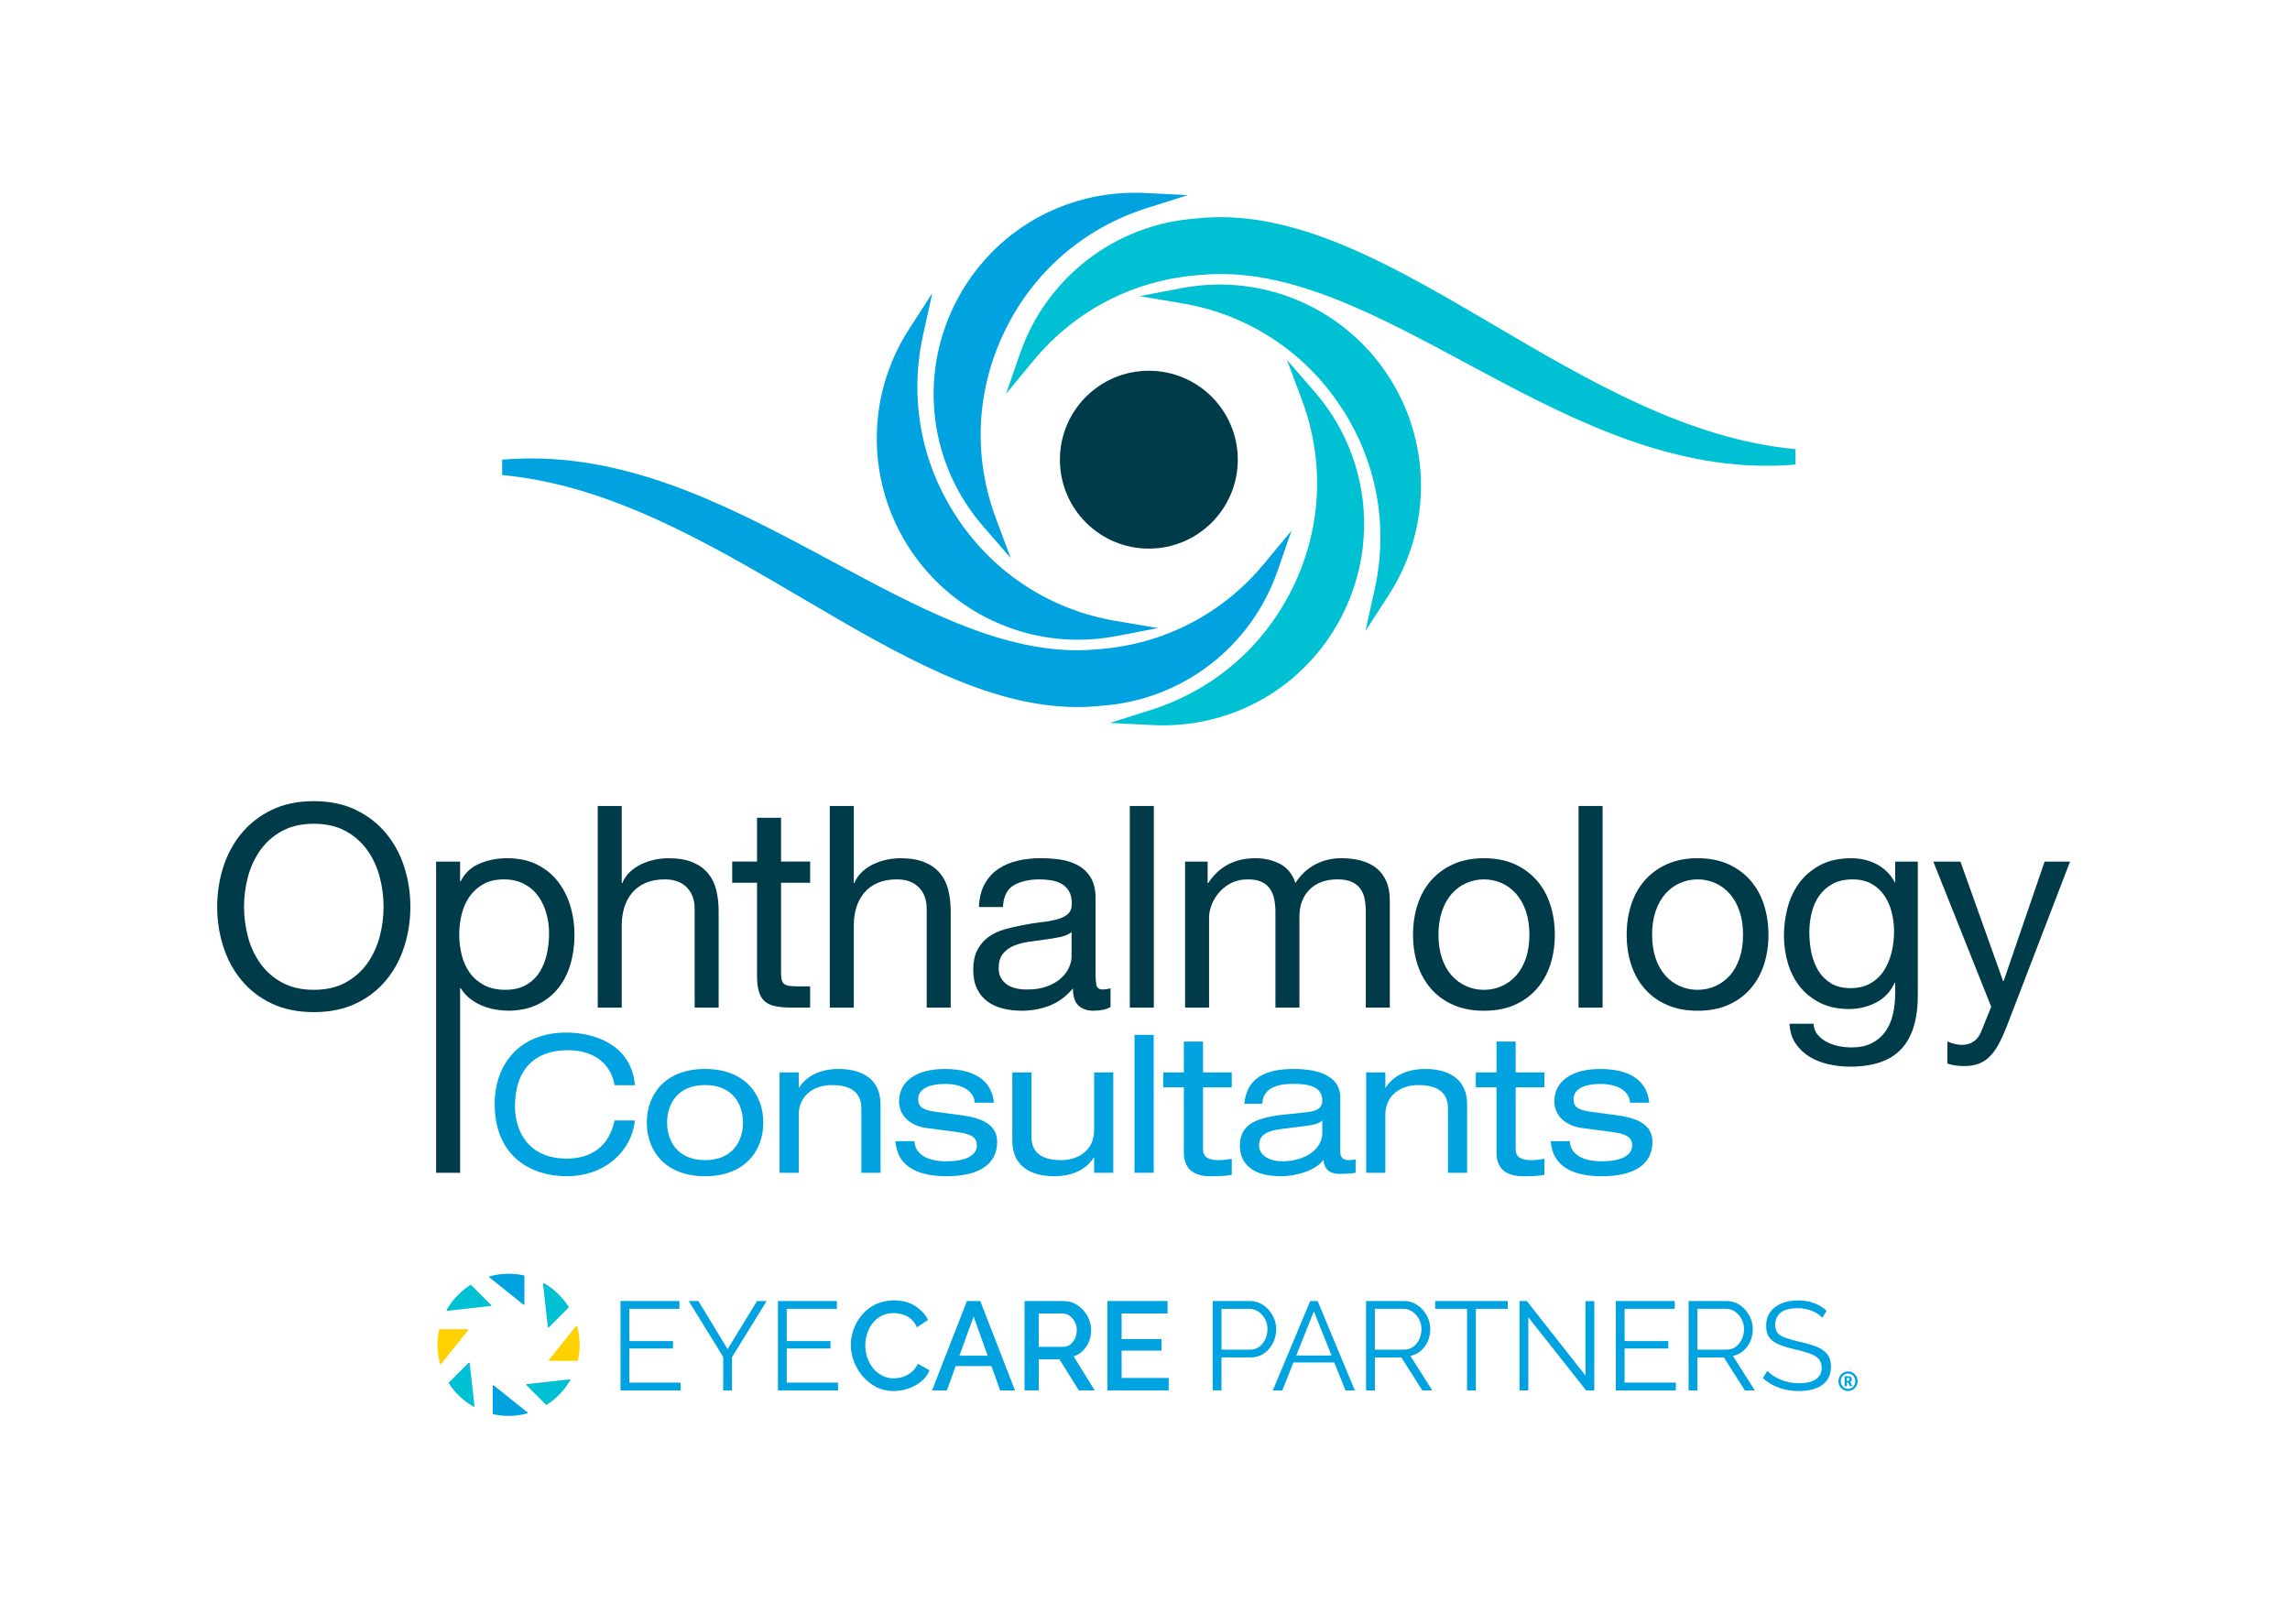 <?xml version="1.0" encoding="UTF-8"?><svg id="Layer_1" xmlns="http://www.w3.org/2000/svg" viewBox="0 0 1160.25 822.85"><defs><style>.cls-1{fill:#00a3e0;}.cls-1,.cls-2,.cls-3,.cls-4{stroke-width:0px;}.cls-2{fill:#ffd100;}.cls-3{fill:#003b49;}.cls-4{fill:#00c1d4;}</style></defs><path class="cls-1" d="M265.7,646.54c0-.14-.09-.26-.24-.3-2.51-.55-5.11-.86-7.79-.86-3.34,0-6.57.47-9.64,1.31-.23.07-.29.38-.1.53l17.28,13.83c.2.15.48.01.48-.24v-14.28Z"/><path class="cls-1" d="M249.65,716.26c0,.14.09.26.24.3,2.51.55,5.11.86,7.79.86,3.28,0,6.44-.45,9.46-1.27.23-.06.29-.37.1-.53l-17.1-13.68c-.2-.16-.48-.01-.48.23v14.09Z"/><path class="cls-2" d="M222.79,673.48c-.14,0-.26.1-.3.24-.54,2.48-.83,5.05-.83,7.69,0,3.33.46,6.55,1.31,9.62.06.23.37.29.53.1l13.73-17.17c.16-.2.02-.48-.23-.48h-14.21Z"/><path class="cls-2" d="M292.51,689.52c.14,0,.26-.09.3-.24.57-2.53.88-5.18.88-7.89,0-3.28-.45-6.45-1.27-9.47-.07-.23-.38-.29-.53-.1l-13.78,17.22c-.16.2-.01.48.23.48h14.17Z"/><path class="cls-4" d="M238.32,651.04c-1.66,1.07-3.24,2.26-4.71,3.57,0,0-.01.01-.02.02l-2.69,2.69s0,0-.01.01c-1.75,1.95-3.3,4.09-4.6,6.39-.12.21.05.47.3.44l22.07-2.45c.24-.03.35-.33.18-.5l-10.14-10.14c-.1-.1-.26-.11-.38-.04"/><path class="cls-4" d="M277.02,711.77c4.89-3.12,8.98-7.39,11.88-12.43.11-.21-.06-.47-.3-.45l-21.71,2.41c-.24.03-.35.33-.18.51l9.92,9.92c.1.1.26.11.38.04"/><path class="cls-4" d="M227.4,700.88c3.16,4.91,7.48,9,12.57,11.88.21.12.47-.05.44-.29l-2.43-21.84c-.03-.24-.32-.35-.5-.18l-10.05,10.05c-.1.1-.11.26-.04.38"/><path class="cls-4" d="M288.12,662.18c-3.13-4.96-7.45-9.1-12.54-12.03-.22-.12-.48.05-.45.3l2.44,21.94c.03.24.32.35.5.18l10.02-10.02c.09-.09.11-.26.04-.37"/><polygon class="cls-1" points="344.82 700.54 344.82 704.5 314.39 704.5 314.39 659.2 344.24 659.2 344.24 663.16 318.85 663.16 318.85 679.49 340.99 679.49 340.99 683.26 318.85 683.26 318.85 700.54 344.82 700.54"/><polygon class="cls-1" points="353.85 659.2 368.65 683.57 383.58 659.2 388.42 659.2 370.88 687.65 370.88 704.49 366.41 704.49 366.41 687.53 348.94 659.2 353.85 659.2"/><polygon class="cls-1" points="424.58 700.54 424.58 704.5 394.15 704.5 394.15 659.2 424 659.2 424 663.16 398.61 663.16 398.61 679.49 420.75 679.49 420.75 683.26 398.61 683.26 398.61 700.54 424.58 700.54"/><path class="cls-1" d="M431.09,681.47c0-2.76.49-5.47,1.47-8.14.98-2.66,2.41-5.08,4.3-7.27,1.89-2.19,4.19-3.94,6.89-5.23,2.7-1.3,5.78-1.95,9.22-1.95,4.13,0,7.66.92,10.62,2.78,2.95,1.85,5.15,4.22,6.6,7.11l-5.62,3.76c-.81-1.83-1.86-3.28-3.15-4.33-1.3-1.07-2.71-1.81-4.25-2.24-1.53-.42-3.02-.63-4.46-.63-2.34,0-4.4.48-6.19,1.44-1.79.96-3.28,2.22-4.5,3.8-1.21,1.57-2.12,3.34-2.71,5.29-.6,1.95-.9,3.92-.9,5.87,0,2.21.35,4.31,1.06,6.32.7,2,1.7,3.77,2.99,5.33,1.3,1.55,2.83,2.78,4.6,3.67,1.76.89,3.71,1.34,5.83,1.34,1.49,0,3.02-.26,4.6-.77,1.57-.51,3.03-1.31,4.37-2.42,1.34-1.11,2.39-2.51,3.15-4.21l5.94,3.32c-.9,2.26-2.33,4.17-4.31,5.74-1.98,1.57-4.2,2.76-6.67,3.57-2.47.81-4.91,1.21-7.33,1.21-3.11,0-5.98-.67-8.61-2.01-2.64-1.34-4.92-3.13-6.86-5.36-1.93-2.24-3.44-4.75-4.5-7.53-1.07-2.78-1.6-5.6-1.6-8.45"/><path class="cls-1" d="M500.42,686.89l-7.13-19.84-7.17,19.84h14.3ZM489.9,659.2h6.76l17.61,45.29h-7.53l-4.42-12.32h-18.11l-4.45,12.32h-7.52l17.67-45.29Z"/><path class="cls-1" d="M526.29,682.42h12.44c1.31,0,2.49-.4,3.51-1.18,1.02-.79,1.83-1.82,2.43-3.09.59-1.28.89-2.68.89-4.21s-.35-3-1.05-4.27c-.7-1.27-1.58-2.29-2.65-3.03-1.06-.75-2.23-1.12-3.51-1.12h-12.06v16.91ZM519.09,704.49v-45.29h19.71c2.04,0,3.91.42,5.62,1.27,1.7.86,3.17,1.98,4.43,3.38,1.26,1.4,2.24,2.99,2.94,4.75.7,1.77,1.05,3.54,1.05,5.33,0,2.04-.36,3.96-1.09,5.78-.72,1.81-1.75,3.37-3.09,4.68-1.34,1.32-2.9,2.28-4.68,2.87l10.65,17.22h-8.03l-9.83-15.75h-10.46v15.75h-7.21Z"/><polygon class="cls-1" points="592.13 698.18 592.13 704.49 561.07 704.49 561.07 659.2 591.56 659.2 591.56 665.52 568.27 665.52 568.27 678.47 588.5 678.47 588.5 684.33 568.27 684.33 568.27 698.18 592.13 698.18"/><path class="cls-1" d="M618.88,683.83h14.49c1.79,0,3.34-.49,4.65-1.47,1.32-.98,2.34-2.25,3.07-3.82.72-1.58,1.09-3.28,1.09-5.11s-.43-3.59-1.28-5.16c-.85-1.57-1.97-2.82-3.35-3.73-1.38-.91-2.9-1.37-4.56-1.37h-14.1v20.67ZM614.41,704.49v-45.29h18.75c1.95,0,3.75.4,5.39,1.21,1.64.81,3.05,1.9,4.24,3.28,1.19,1.38,2.12,2.92,2.8,4.6.68,1.68,1.02,3.39,1.02,5.13,0,2.47-.54,4.8-1.62,6.99-1.09,2.19-2.61,3.96-4.56,5.33-1.95,1.36-4.25,2.04-6.89,2.04h-14.67v16.71h-4.46Z"/><path class="cls-1" d="M674.64,686.82l-8.95-22.39-8.94,22.39h17.9ZM663.84,659.2h3.76l18.82,45.29h-4.72l-5.66-14.16h-20.7l-5.66,14.16h-4.79l18.95-45.29Z"/><path class="cls-1" d="M696.59,683.83h14.8c1.79,0,3.34-.49,4.66-1.47,1.31-.98,2.34-2.26,3.06-3.86.72-1.6,1.09-3.29,1.09-5.08s-.42-3.52-1.25-5.07c-.83-1.55-1.93-2.8-3.32-3.76-1.38-.96-2.93-1.44-4.62-1.44h-14.42v20.67ZM692.13,704.49v-45.29h19.14c1.95,0,3.74.4,5.36,1.21,1.62.81,3.03,1.9,4.24,3.28,1.21,1.38,2.15,2.92,2.81,4.6.65,1.68.98,3.39.98,5.13,0,2.17-.41,4.21-1.24,6.13-.83,1.91-2,3.53-3.51,4.85-1.51,1.32-3.28,2.19-5.33,2.62l11.1,17.48h-5.04l-10.65-16.71h-13.4v16.71h-4.46Z"/><polygon class="cls-1" points="763.91 663.16 747.77 663.16 747.77 704.49 743.3 704.49 743.3 663.16 727.16 663.16 727.16 659.2 763.91 659.2 763.91 663.16"/><polygon class="cls-1" points="774.34 667.43 774.34 704.49 769.87 704.49 769.87 659.2 773.57 659.2 803.29 696.96 803.29 659.27 807.76 659.27 807.76 704.49 803.62 704.49 774.34 667.43"/><polygon class="cls-1" points="849.09 700.54 849.09 704.5 818.66 704.5 818.66 659.2 848.52 659.2 848.52 663.16 823.12 663.16 823.12 679.49 845.26 679.49 845.26 683.26 823.12 683.26 823.12 700.54 849.09 700.54"/><path class="cls-1" d="M860.01,683.83h14.8c1.79,0,3.34-.49,4.66-1.47,1.31-.98,2.34-2.26,3.06-3.86.72-1.6,1.09-3.29,1.09-5.08s-.42-3.52-1.25-5.07-1.93-2.8-3.32-3.76c-1.38-.96-2.93-1.44-4.62-1.44h-14.42v20.67ZM855.55,704.49v-45.29h19.14c1.95,0,3.74.4,5.36,1.21,1.62.81,3.03,1.9,4.24,3.28,1.21,1.38,2.15,2.92,2.81,4.6.65,1.68.98,3.39.98,5.13,0,2.17-.41,4.21-1.24,6.13-.83,1.91-2,3.53-3.51,4.85-1.51,1.32-3.28,2.19-5.33,2.62l11.1,17.48h-5.04l-10.65-16.71h-13.4v16.71h-4.46Z"/><path class="cls-1" d="M923.27,667.69c-.64-.72-1.38-1.38-2.23-1.95-.85-.57-1.81-1.07-2.87-1.5-1.07-.42-2.2-.77-3.41-1.02-1.21-.26-2.5-.38-3.86-.38-3.96,0-6.86.75-8.71,2.26-1.85,1.51-2.77,3.56-2.77,6.15,0,1.79.43,3.19,1.31,4.21.87,1.02,2.24,1.85,4.11,2.48,1.87.64,4.25,1.29,7.15,1.98,3.23.68,6.02,1.48,8.36,2.42,2.34.94,4.15,2.2,5.42,3.79,1.27,1.6,1.91,3.75,1.91,6.46,0,2.08-.4,3.89-1.21,5.42-.81,1.52-1.93,2.8-3.38,3.82-1.45,1.02-3.17,1.77-5.17,2.26-2,.49-4.19.73-6.57.73s-4.58-.25-6.73-.73c-2.15-.49-4.18-1.21-6.09-2.17-1.91-.96-3.7-2.18-5.36-3.67l2.24-3.64c.8.86,1.77,1.65,2.9,2.39,1.13.75,2.38,1.42,3.77,2.01,1.38.6,2.86,1.06,4.46,1.38s3.24.48,4.94.48c3.61,0,6.44-.66,8.45-1.98,2.02-1.31,3.03-3.27,3.03-5.86,0-1.87-.51-3.36-1.53-4.49-1.02-1.13-2.55-2.05-4.6-2.77-2.04-.72-4.55-1.42-7.52-2.1-3.15-.72-5.8-1.53-7.97-2.42-2.17-.89-3.8-2.07-4.88-3.53-1.09-1.47-1.63-3.41-1.63-5.83,0-2.8.69-5.17,2.08-7.1,1.38-1.93,3.28-3.4,5.71-4.39,2.43-1,5.21-1.5,8.36-1.5,2,0,3.86.2,5.58.61,1.72.4,3.32.99,4.78,1.75,1.47.77,2.84,1.73,4.12,2.87l-2.17,3.57Z"/><path class="cls-1" d="M936.39,699.65c.45,0,.72-.29.72-.75s-.27-.73-.71-.73h-.65v1.48h.64ZM934.6,697.32h2.06c.98,0,1.63.63,1.63,1.58,0,.78-.53,1.19-.88,1.29v.03s.05.05.18.29l.94,1.79h-1.28l-.84-1.83h-.65v1.83h-1.15v-4.97ZM936.3,703.72c2.09,0,3.69-1.71,3.69-3.88s-1.6-3.88-3.69-3.88-3.64,1.71-3.64,3.88,1.59,3.88,3.64,3.88M936.3,694.86c2.72,0,4.89,2.22,4.89,4.97s-2.18,4.99-4.89,4.99-4.85-2.23-4.85-4.99,2.18-4.97,4.85-4.97"/><path class="cls-3" d="M113.12,439.35c2.05-6.44,5.13-12.14,9.23-17.1,4.1-4.96,9.21-8.92,15.31-11.88,6.1-2.96,13.21-4.44,21.32-4.44s15.21,1.48,21.32,4.44c6.1,2.96,11.21,6.92,15.31,11.88,4.1,4.96,7.18,10.66,9.23,17.1,2.05,6.44,3.08,13.14,3.08,20.11s-1.03,13.67-3.08,20.1c-2.05,6.44-5.13,12.14-9.23,17.1-4.1,4.96-9.21,8.9-15.31,11.8-6.11,2.91-13.21,4.36-21.32,4.36s-15.22-1.46-21.32-4.36c-6.11-2.91-11.21-6.84-15.31-11.8-4.1-4.96-7.18-10.66-9.23-17.1-2.05-6.44-3.08-13.14-3.08-20.1s1.02-13.67,3.08-20.11ZM125.64,474.69c1.33,5.01,3.43,9.52,6.3,13.52,2.86,4.01,6.53,7.23,11.02,9.66,4.48,2.43,9.82,3.65,16.03,3.65s11.54-1.22,16.03-3.65c4.48-2.43,8.16-5.65,11.02-9.66s4.96-8.51,6.3-13.52c1.33-5.01,2-10.09,2-15.24s-.67-10.23-2-15.24c-1.34-5.01-3.43-9.52-6.3-13.52s-6.54-7.23-11.02-9.66c-4.48-2.43-9.83-3.65-16.03-3.65s-11.54,1.22-16.03,3.65c-4.49,2.43-8.16,5.65-11.02,9.66-2.86,4.01-4.96,8.51-6.3,13.52-1.34,5.01-2,10.09-2,15.24s.67,10.23,2,15.24Z"/><path class="cls-3" d="M233.11,436.55v10.02h.29c2-4.1,5.15-7.08,9.44-8.94s9.02-2.79,14.17-2.79c5.72,0,10.71,1.05,14.95,3.15,4.24,2.1,7.77,4.94,10.59,8.51,2.81,3.58,4.94,7.71,6.37,12.38,1.43,4.67,2.15,9.64,2.15,14.88s-.69,10.21-2.07,14.88c-1.38,4.67-3.48,8.75-6.3,12.23-2.81,3.48-6.35,6.22-10.59,8.23-4.25,2-9.18,3-14.81,3-1.81,0-3.84-.19-6.08-.57-2.24-.38-4.46-1-6.65-1.86-2.2-.86-4.27-2.03-6.22-3.51-1.96-1.48-3.6-3.31-4.94-5.51h-.29v93.57h-12.16v-157.67h12.16ZM276.82,462.81c-.91-3.29-2.29-6.22-4.15-8.8-1.86-2.58-4.25-4.63-7.15-6.15-2.91-1.53-6.32-2.29-10.23-2.29-4.1,0-7.58.81-10.45,2.43-2.86,1.62-5.2,3.75-7.01,6.37-1.81,2.62-3.13,5.61-3.94,8.94-.81,3.34-1.22,6.73-1.22,10.16,0,3.63.43,7.13,1.29,10.52.86,3.39,2.22,6.37,4.08,8.94,1.86,2.58,4.27,4.65,7.23,6.22,2.96,1.57,6.53,2.36,10.73,2.36s7.7-.81,10.52-2.43c2.81-1.62,5.08-3.77,6.8-6.44,1.72-2.67,2.96-5.72,3.72-9.16.76-3.43,1.15-6.96,1.15-10.59,0-3.43-.45-6.8-1.36-10.09Z"/><path class="cls-3" d="M315.01,408.37v39.06h.29c.95-2.29,2.29-4.22,4.01-5.79,1.72-1.57,3.65-2.86,5.8-3.86,2.15-1,4.39-1.74,6.73-2.22,2.34-.48,4.6-.71,6.8-.71,4.87,0,8.92.67,12.16,2,3.24,1.34,5.87,3.2,7.87,5.58,2,2.39,3.41,5.22,4.22,8.51.81,3.29,1.22,6.94,1.22,10.95v48.65h-12.16v-50.08c0-4.58-1.34-8.2-4.01-10.88-2.67-2.67-6.35-4.01-11.02-4.01-3.72,0-6.94.57-9.66,1.72-2.72,1.14-4.99,2.77-6.8,4.87-1.81,2.1-3.17,4.56-4.08,7.37-.91,2.82-1.36,5.89-1.36,9.23v41.78h-12.16v-102.17h12.16Z"/><path class="cls-3" d="M410.47,436.55v10.73h-14.74v45.93c0,1.43.12,2.58.36,3.43.24.86.69,1.53,1.36,2,.67.48,1.6.79,2.79.93,1.19.14,2.74.21,4.65.21h5.58v10.73h-9.3c-3.15,0-5.84-.21-8.08-.64-2.24-.43-4.06-1.22-5.44-2.36-1.38-1.14-2.41-2.77-3.08-4.87-.67-2.1-1-4.87-1-8.3v-47.08h-12.59v-10.73h12.59v-22.18h12.16v22.18h14.74Z"/><path class="cls-3" d="M432.58,408.37v39.06h.29c.95-2.29,2.29-4.22,4.01-5.79,1.72-1.57,3.65-2.86,5.8-3.86,2.15-1,4.39-1.74,6.73-2.22,2.34-.48,4.6-.71,6.8-.71,4.87,0,8.92.67,12.16,2,3.24,1.34,5.87,3.2,7.87,5.58,2,2.39,3.41,5.22,4.22,8.51.81,3.29,1.22,6.94,1.22,10.95v48.65h-12.16v-50.08c0-4.58-1.34-8.2-4.01-10.88-2.67-2.67-6.35-4.01-11.02-4.01-3.72,0-6.94.57-9.66,1.72-2.72,1.14-4.99,2.77-6.8,4.87-1.81,2.1-3.17,4.56-4.08,7.37-.91,2.82-1.36,5.89-1.36,9.23v41.78h-12.16v-102.17h12.16Z"/><path class="cls-3" d="M562.65,510.25c-2.1,1.24-5.01,1.86-8.73,1.86-3.15,0-5.65-.88-7.51-2.65s-2.79-4.65-2.79-8.66c-3.34,4.01-7.23,6.89-11.66,8.66s-9.23,2.65-14.38,2.65c-3.34,0-6.51-.38-9.52-1.14-3-.76-5.61-1.95-7.8-3.58-2.2-1.62-3.94-3.74-5.22-6.37-1.29-2.62-1.93-5.8-1.93-9.52,0-4.2.72-7.63,2.15-10.3,1.43-2.67,3.31-4.84,5.65-6.51,2.34-1.67,5.01-2.93,8.01-3.79,3.01-.86,6.08-1.57,9.23-2.15,3.34-.67,6.51-1.17,9.52-1.5,3-.33,5.65-.81,7.94-1.43,2.29-.62,4.1-1.52,5.44-2.72,1.33-1.19,2-2.93,2-5.22,0-2.67-.5-4.82-1.5-6.44-1-1.62-2.29-2.86-3.86-3.72-1.57-.86-3.34-1.43-5.29-1.72-1.96-.29-3.89-.43-5.8-.43-5.15,0-9.44.98-12.88,2.93-3.43,1.96-5.29,5.65-5.58,11.09h-12.16c.19-4.58,1.15-8.44,2.86-11.59,1.72-3.15,4.01-5.7,6.87-7.66,2.86-1.95,6.13-3.36,9.8-4.22,3.67-.86,7.61-1.29,11.81-1.29,3.34,0,6.65.24,9.95.71,3.29.48,6.27,1.45,8.94,2.93,2.67,1.48,4.82,3.55,6.44,6.21,1.62,2.67,2.43,6.14,2.43,10.42v37.98c0,2.86.17,4.95.5,6.28.33,1.33,1.45,2,3.36,2,1.05,0,2.29-.19,3.72-.57v9.44ZM542.91,472.33c-1.53,1.14-3.53,1.97-6.01,2.49-2.48.52-5.08.95-7.8,1.28-2.72.33-5.46.71-8.23,1.14-2.77.43-5.25,1.12-7.44,2.06-2.2.95-3.98,2.3-5.37,4.06-1.38,1.76-2.07,4.15-2.07,7.19,0,1.99.4,3.68,1.22,5.05.81,1.38,1.86,2.49,3.15,3.35,1.29.85,2.79,1.47,4.51,1.85,1.72.38,3.53.57,5.44.57,4.01,0,7.44-.55,10.3-1.64s5.2-2.47,7.01-4.13c1.81-1.66,3.15-3.46,4.01-5.41.86-1.95,1.29-3.77,1.29-5.48v-12.39Z"/><path class="cls-3" d="M584.59,408.37v102.17h-12.16v-102.17h12.16Z"/><path class="cls-3" d="M611.85,436.55v10.88h.29c5.53-8.39,13.5-12.59,23.9-12.59,4.58,0,8.73.95,12.45,2.86,3.72,1.91,6.34,5.15,7.87,9.73,2.48-4.01,5.75-7.11,9.8-9.3,4.05-2.19,8.51-3.29,13.38-3.29,3.72,0,7.08.41,10.09,1.22,3,.81,5.58,2.08,7.73,3.79,2.15,1.72,3.81,3.94,5.01,6.65,1.19,2.72,1.79,5.99,1.79,9.8v54.23h-12.16v-48.51c0-2.29-.19-4.44-.57-6.44-.38-2-1.1-3.74-2.15-5.22-1.05-1.48-2.5-2.65-4.36-3.51-1.86-.86-4.27-1.29-7.23-1.29-6.01,0-10.73,1.72-14.17,5.15-3.43,3.43-5.15,8.01-5.15,13.74v46.08h-12.16v-48.51c0-2.38-.21-4.58-.64-6.58s-1.17-3.74-2.22-5.22c-1.05-1.48-2.46-2.62-4.22-3.43-1.77-.81-4.03-1.22-6.8-1.22-3.53,0-6.56.72-9.09,2.15-2.53,1.43-4.58,3.15-6.15,5.15-1.57,2-2.72,4.08-3.43,6.22-.72,2.15-1.07,3.94-1.07,5.37v46.08h-12.16v-73.98h11.45Z"/><path class="cls-3" d="M718.22,458.38c1.52-4.72,3.81-8.82,6.87-12.31,3.05-3.48,6.82-6.22,11.3-8.23,4.48-2,9.63-3,15.45-3s11.09,1,15.53,3c4.44,2,8.18,4.75,11.23,8.23,3.05,3.48,5.34,7.58,6.87,12.31,1.52,4.72,2.29,9.8,2.29,15.24s-.76,10.5-2.29,15.17c-1.53,4.68-3.82,8.75-6.87,12.24-3.05,3.48-6.8,6.2-11.23,8.16s-9.61,2.93-15.53,2.93-10.97-.98-15.45-2.93c-4.49-1.95-8.25-4.67-11.3-8.16-3.05-3.48-5.34-7.56-6.87-12.24-1.53-4.67-2.29-9.73-2.29-15.17s.76-10.52,2.29-15.24ZM730.6,485.57c1.19,3.48,2.84,6.39,4.94,8.73,2.1,2.34,4.55,4.13,7.37,5.37,2.81,1.24,5.8,1.86,8.94,1.86s6.13-.62,8.94-1.86c2.81-1.24,5.27-3.03,7.37-5.37,2.1-2.34,3.74-5.25,4.94-8.73,1.19-3.48,1.79-7.46,1.79-11.95s-.6-8.46-1.79-11.95c-1.19-3.48-2.84-6.42-4.94-8.8-2.1-2.38-4.56-4.2-7.37-5.44-2.81-1.24-5.79-1.86-8.94-1.86s-6.13.62-8.94,1.86c-2.81,1.24-5.27,3.05-7.37,5.44-2.1,2.39-3.75,5.32-4.94,8.8-1.19,3.48-1.79,7.47-1.79,11.95s.59,8.47,1.79,11.95Z"/><path class="cls-3" d="M811.96,408.37v102.17h-12.16v-102.17h12.16Z"/><path class="cls-3" d="M826.46,458.38c1.52-4.72,3.81-8.82,6.87-12.31,3.05-3.48,6.82-6.22,11.3-8.23,4.48-2,9.63-3,15.45-3s11.09,1,15.53,3c4.44,2,8.18,4.75,11.23,8.23,3.05,3.48,5.34,7.58,6.87,12.31,1.52,4.72,2.29,9.8,2.29,15.24s-.76,10.5-2.29,15.17c-1.53,4.68-3.82,8.75-6.87,12.24-3.05,3.48-6.8,6.2-11.23,8.16s-9.61,2.93-15.53,2.93-10.97-.98-15.45-2.93c-4.49-1.95-8.25-4.67-11.3-8.16-3.05-3.48-5.34-7.56-6.87-12.24-1.53-4.67-2.29-9.73-2.29-15.17s.76-10.52,2.29-15.24ZM838.84,485.57c1.19,3.48,2.84,6.39,4.94,8.73,2.1,2.34,4.55,4.13,7.37,5.37,2.81,1.24,5.8,1.86,8.94,1.86s6.13-.62,8.94-1.86c2.81-1.24,5.27-3.03,7.37-5.37,2.1-2.34,3.74-5.25,4.94-8.73,1.19-3.48,1.79-7.46,1.79-11.95s-.6-8.46-1.79-11.95c-1.19-3.48-2.84-6.42-4.94-8.8-2.1-2.38-4.56-4.2-7.37-5.44-2.81-1.24-5.79-1.86-8.94-1.86s-6.13.62-8.94,1.86c-2.81,1.24-5.27,3.05-7.37,5.44-2.1,2.39-3.75,5.32-4.94,8.8-1.19,3.48-1.79,7.47-1.79,11.95s.59,8.47,1.79,11.95Z"/><path class="cls-3" d="M963.37,531.43c-5.53,6.01-14.22,9.02-26.04,9.02-3.43,0-6.94-.38-10.52-1.14-3.58-.76-6.82-2-9.73-3.72-2.91-1.72-5.32-3.96-7.23-6.73-1.91-2.77-2.96-6.15-3.15-10.16h12.16c.09,2.19.79,4.05,2.08,5.58,1.29,1.52,2.86,2.77,4.72,3.72,1.86.95,3.89,1.65,6.08,2.07,2.19.43,4.29.64,6.3.64,4.01,0,7.39-.69,10.16-2.08,2.77-1.38,5.06-3.29,6.87-5.72,1.81-2.43,3.12-5.37,3.94-8.8.81-3.43,1.22-7.2,1.22-11.3v-4.87h-.29c-2.1,4.58-5.27,7.94-9.52,10.09-4.25,2.15-8.75,3.22-13.52,3.22-5.53,0-10.35-1-14.45-3-4.1-2-7.54-4.7-10.3-8.08-2.77-3.39-4.84-7.35-6.22-11.88-1.38-4.53-2.08-9.32-2.08-14.38,0-4.39.57-8.89,1.72-13.52,1.14-4.63,3.05-8.82,5.72-12.59,2.67-3.77,6.2-6.87,10.59-9.3,4.39-2.43,9.78-3.65,16.17-3.65,4.67,0,8.97,1.03,12.88,3.08,3.91,2.05,6.96,5.13,9.16,9.23h.14v-10.59h11.45v67.68c0,12.11-2.77,21.18-8.3,27.19ZM947.84,498.16c2.81-1.67,5.08-3.86,6.8-6.58,1.72-2.72,2.98-5.8,3.79-9.23.81-3.43,1.22-6.87,1.22-10.3,0-3.24-.38-6.44-1.15-9.59-.76-3.15-1.98-5.99-3.65-8.51-1.67-2.53-3.84-4.55-6.51-6.08-2.67-1.53-5.92-2.29-9.73-2.29s-7.25.74-10.02,2.22c-2.77,1.48-5.03,3.46-6.8,5.94-1.77,2.48-3.05,5.34-3.86,8.58-.81,3.25-1.22,6.63-1.22,10.16,0,3.34.33,6.68,1,10.02.67,3.34,1.81,6.37,3.43,9.09,1.62,2.72,3.77,4.91,6.44,6.58,2.67,1.67,6.01,2.5,10.02,2.5s7.42-.83,10.23-2.5Z"/><path class="cls-3" d="M1016.57,520.41c-1.43,3.62-2.84,6.68-4.22,9.16-1.38,2.48-2.91,4.51-4.58,6.08-1.67,1.57-3.53,2.72-5.58,3.43-2.05.71-4.41,1.07-7.08,1.07-1.43,0-2.86-.1-4.29-.29-1.43-.19-2.81-.53-4.15-1v-11.16c1.05.48,2.27.88,3.65,1.22,1.38.33,2.55.5,3.51.5,2.48,0,4.55-.6,6.23-1.79,1.67-1.19,2.93-2.89,3.79-5.08l5.01-12.45-29.33-73.55h13.74l21.61,60.53h.29l20.75-60.53h12.88l-32.2,83.85Z"/><path class="cls-1" d="M311.39,549.87c-1.55-9.61-9.12-17.76-23.68-17.76-16.4,0-26.79,9.42-26.79,28.34,0,13.1,7.09,26.59,26.21,26.59,12.13,0,21.35-5.82,24.27-19.32h10.29c-1.65,15.34-14.85,28.25-34.65,28.25-17.47,0-36.4-9.61-36.4-36.59,0-20.19,12.62-36.2,36.3-36.2,13.88,0,33,5.92,34.75,26.69h-10.29Z"/><path class="cls-1" d="M357.22,541.62c19.8,0,29.51,12.52,29.51,27.18s-9.71,27.18-29.51,27.18-29.51-12.52-29.51-27.18,9.71-27.18,29.51-27.18ZM357.22,549.77c-14.07,0-19.22,9.8-19.22,19.02s5.14,19.02,19.22,19.02,19.22-9.8,19.22-19.02-5.14-19.02-19.22-19.02Z"/><path class="cls-1" d="M394.97,543.37h9.71v7.67h.19c4.56-7.08,12.62-9.42,19.9-9.42,12.23,0,21.35,5.24,21.35,17.96v34.65h-9.71v-32.71c0-7.47-4.66-11.74-15.04-11.74-8.83,0-16.69,5.14-16.69,15.14v29.31h-9.71v-50.86Z"/><path class="cls-1" d="M463.38,578.21c0,4.56,3.69,10.19,16.02,10.19s15.53-4.37,15.53-7.96-1.84-5.73-9.61-6.79l-16.02-2.13c-7.28-.97-13.78-5.63-13.78-13.49,0-10.29,8.93-16.4,23.2-16.4,16.69,0,23.97,7.18,24.85,17.08h-9.71c-.29-5.14-5.14-9.51-15.24-9.51-6.21,0-13.39,1.75-13.39,7.76,0,3.4,1.55,5.34,8.44,6.31l13.78,1.84c12.81,1.75,17.76,6.31,17.76,13.49,0,11.84-10,17.37-25.53,17.37-11.65,0-24.94-3.01-26.01-17.76h9.71Z"/><path class="cls-1" d="M564.06,594.23h-9.71v-7.67h-.19c-4.56,7.09-12.62,9.42-19.9,9.42-12.23,0-21.35-5.24-21.35-17.96v-34.65h9.71v32.71c0,7.47,4.66,11.74,15.04,11.74,8.83,0,16.69-5.14,16.69-15.14v-29.31h9.71v50.86Z"/><path class="cls-1" d="M574.82,524.35h9.71v69.88h-9.71v-69.88Z"/><path class="cls-1" d="M599.81,527.74h9.71v15.63h14.56v7.57h-14.56v31.35c0,4.08,2.91,5.53,7.86,5.53,2.23,0,4.46-.29,6.7-.68v8.15c-3.3.58-6.89.68-10.87.68-9.51,0-13.39-4.66-13.39-12.04v-33h-10.48v-7.57h10.48v-15.63Z"/><path class="cls-1" d="M630.43,559.29c1.26-12.71,10-17.67,25.24-17.67,10.39,0,23.39,2.62,23.39,14.46v27.37c0,3.01,1.36,4.37,4.37,4.37,1.07,0,2.43-.19,3.4-.39v6.79c-2.33.39-5.24.58-7.57.58-4.85,0-8.06-1.36-8.74-7.08-3.88,5.24-13.39,8.25-21.65,8.25-16.89,0-20.67-8.74-20.67-15.34,0-9.32,5.53-14.07,21.84-15.82l11.06-1.17c5.44-.58,8.83-1.55,8.83-6.12,0-6.99-6.79-8.35-14.66-8.35-8.35,0-15.43,2.23-15.72,10.09h-9.12ZM669.94,567.63c-1.46,1.65-4.08,2.33-9.51,3.01l-10.97,1.36c-7.57.97-11.55,3.01-11.55,8.35,0,4.76,4.76,8.06,11.84,8.06,10.97,0,20.19-5.82,20.19-14.27v-6.5Z"/><path class="cls-1" d="M692.18,543.37h9.71v7.67h.19c4.56-7.08,12.62-9.42,19.9-9.42,12.23,0,21.35,5.24,21.35,17.96v34.65h-9.71v-32.71c0-7.47-4.66-11.74-15.04-11.74-8.83,0-16.69,5.14-16.69,15.14v29.31h-9.71v-50.86Z"/><path class="cls-1" d="M758.21,527.74h9.71v15.63h14.56v7.57h-14.56v31.35c0,4.08,2.91,5.53,7.86,5.53,2.23,0,4.46-.29,6.7-.68v8.15c-3.3.58-6.89.68-10.87.68-9.51,0-13.39-4.66-13.39-12.04v-33h-10.48v-7.57h10.48v-15.63Z"/><path class="cls-1" d="M795.4,578.21c0,4.56,3.69,10.19,16.02,10.19s15.53-4.37,15.53-7.96-1.84-5.73-9.61-6.79l-16.02-2.13c-7.28-.97-13.78-5.63-13.78-13.49,0-10.29,8.93-16.4,23.2-16.4,16.69,0,23.97,7.18,24.85,17.08h-9.71c-.29-5.14-5.14-9.51-15.24-9.51-6.21,0-13.39,1.75-13.39,7.76,0,3.4,1.55,5.34,8.44,6.31l13.78,1.84c12.81,1.75,17.76,6.31,17.76,13.49,0,11.84-10,17.37-25.53,17.37-11.65,0-24.94-3.01-26.01-17.76h9.71Z"/><path class="cls-4" d="M895,236c-55.34,0-104.93-26.63-152.9-52.39-42.88-23.02-83.38-44.78-123.67-44.78-3.42,0-6.86.16-10.21.49-33.36,2.31-63.4,17.75-84.67,43.47l-13.81,16.71,7.11-20.47c13.41-38.62,48.41-65.43,89.2-68.32,4.01-.44,8.15-.67,12.28-.67,45.47,0,90.86,26.65,138.91,54.87,48.27,28.35,98.19,57.67,152.48,62.66v7.79c-4.86.43-9.81.64-14.72.64h-.01Z"/><path class="cls-4" d="M691.82,319.75l4.68-21.17c7.2-32.59.87-65.77-17.78-93.42-18.65-27.67-47.04-45.96-79.93-51.5l-21.42-3.6,21.33-4.09c6.28-1.2,12.72-1.81,19.15-1.81,34.01,0,65.65,16.8,84.65,44.96,22.87,33.92,23.3,78.06,1.08,112.43l-11.78,18.2Z"/><path class="cls-4" d="M589.05,367.51c-1.69,0-3.39-.04-5.07-.13l-21.64-1.08,20.65-6.53c31.83-10.09,57.41-32.14,72.03-62.11,14.63-30,16.28-63.72,4.62-94.99l-7.57-20.31,14.19,16.38c26.77,30.96,32.47,74.71,14.55,111.48-17.24,35.34-52.41,57.3-91.76,57.3"/><path class="cls-1" d="M545.83,358.25c-45.46,0-90.85-26.65-138.9-54.87-48.27-28.37-98.21-57.68-152.5-62.67v-7.78c4.87-.43,9.82-.65,14.72-.65,55.34,0,104.95,26.65,152.92,52.41,42.88,23.03,83.39,44.78,123.67,44.79h.01c3.41,0,6.84-.16,10.18-.49,33.36-2.33,63.4-17.77,84.65-43.5l13.81-16.69-7.11,20.46c-13.39,38.65-48.41,65.46-89.19,68.33-4.01.43-8.15.67-12.28.67M546.31,324.15c-33.99,0-65.63-16.81-84.64-44.97-22.87-33.92-23.29-78.06-1.08-112.43l11.78-18.22-4.68,21.18c-7.18,32.57-.87,65.75,17.78,93.42,18.63,27.64,47.03,45.93,79.94,51.5l21.33,3.6-21.26,4.09c-6.3,1.2-12.74,1.82-19.17,1.82M512.1,282.82l-14.18-16.4c-26.78-30.94-32.48-74.7-14.55-111.48,17.26-35.33,52.41-57.28,91.75-57.28,1.69,0,3.39.04,5.07.13l21.66,1.08-20.68,6.53c-31.82,10.07-57.4,32.13-72,62.11-14.63,29.98-16.28,63.72-4.64,94.99l7.57,20.31Z"/><circle class="cls-3" cx="582.07" cy="232.91" r="45.06"/></svg>